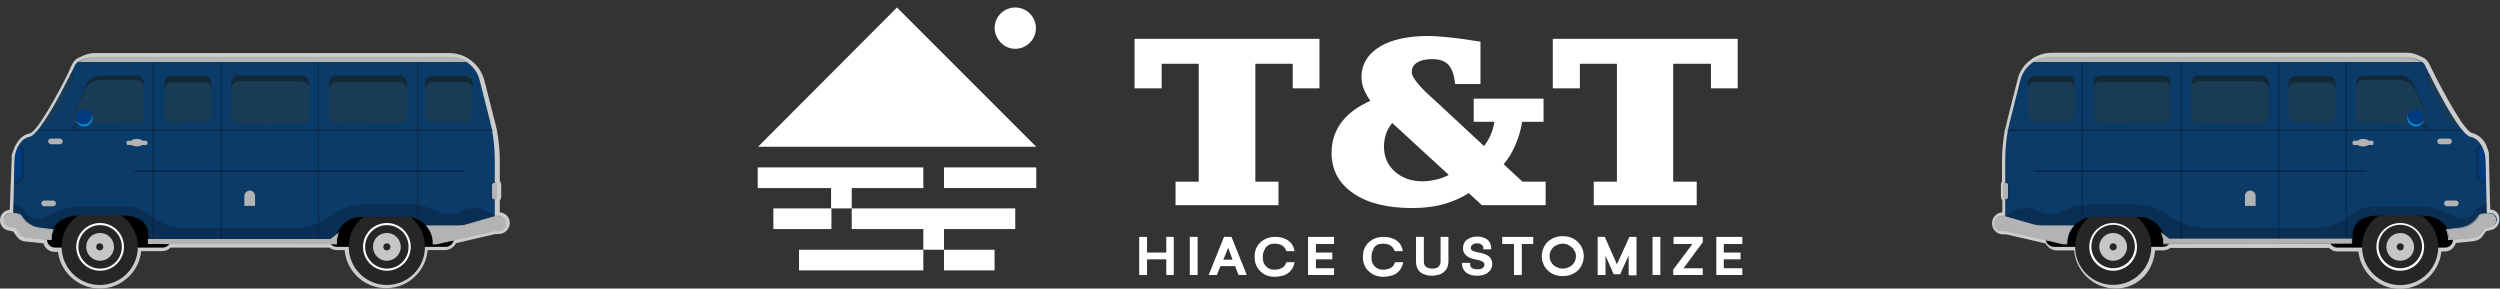 <?xml version="1.0" encoding="utf-8"?>
<!-- Generator: Adobe Illustrator 28.3.0, SVG Export Plug-In . SVG Version: 6.00 Build 0)  -->
<svg version="1.1" id="_レイヤー_2" xmlns="http://www.w3.org/2000/svg" xmlns:xlink="http://www.w3.org/1999/xlink" x="0px"
	 y="0px" viewBox="0 0 701.8 81" style="enable-background:new 0 0 701.8 81;" xml:space="preserve">
<rect x="0" y="0" width="701.8" height="81" fill="#333333" stroke="none"/>
<style type="text/css">
	.st0{fill:#003B82;stroke:#CCCCCC;stroke-width:2;stroke-linejoin:round;}
	.st1{fill:#262626;}
	.st2{fill:#FCFCFC;}
	.st3{fill:#C6C6C6;}
	.st4{fill:#0B3B69;}
	.st5{opacity:0.2;enable-background:new    ;}
	.st6{fill:#193B54;}
	.st7{fill:#122935;}
	.st8{fill:#B3B3B3;}
	.st9{opacity:0.3;enable-background:new    ;}
	.st10{fill:#008CD6;}
	.st11{fill:#003B82;}
	.st12{fill:#FFFFFF;}
</style>
<g>
	<g id="Main">
		<path class="st0" d="M140.1,60.6h-0.7v-0.1l-0.1,0v-4.7c0.2-0.1,0.4-0.3,0.4-0.6v-3.3c0-0.2-0.1-0.5-0.3-0.6c0,0,0,0-0.1-0.1
			l0-6.2c0-2.8-0.3-5.6-0.8-8.4h0c0-0.1,0-0.2-0.1-0.2c-0.1-0.7-0.3-1.5-0.5-2.2L135,22.8c-0.6-2.2-1.9-4.1-3.9-5.4h0
			c0,0-0.1,0-0.1-0.1c-0.4-0.2-0.7-0.4-1.1-0.6c-1.2-0.5-2.4-0.8-3.7-0.8H26.4c-1.1,0-2.2,0.4-3.2,0.9l-0.7,0.3l0,0
			c-0.2,0.1-0.3,0.2-0.5,0.3c0,0,0,0,0,0h0c-0.3,0.2-0.6,0.6-0.8,1c-0.3,0.6-0.7,1.4-1.1,2.4c0,0,0,0,0,0c-0.3,0.6-0.7,1.4-1.1,2.2
			c-1.8,3.5-4.2,7.9-6.4,11.2c0,0.1-0.1,0.1-0.1,0.2c-0.2,0.3-0.4,0.5-0.5,0.7c-1.3,1.9-2.6,3.2-3.4,3.3c-1.7,0.3-2.8,1.7-3.4,3l0,0
			c0,0,0,0.1-0.1,0.1c-0.1,0.1-0.1,0.2-0.1,0.3c0,0.1-0.1,0.2-0.1,0.2c0,0.1-0.1,0.2-0.1,0.3c0,0.1-0.1,0.1-0.1,0.2
			c0,0.1-0.1,0.2-0.1,0.3c0,0.1,0,0.1-0.1,0.2c0,0.1-0.1,0.2-0.1,0.3c0,0,0,0.1,0,0.2c0,0.1,0,0.2-0.1,0.2c0,0,0,0.1,0,0.1
			c0,0.1,0,0.1,0,0.2c0,0,0,0.1,0,0.1c0,0.1,0,0.1,0,0.2v0c0,0,0,0.1,0,0.1L3.8,57l0,0l-0.1,2.8l-0.1,0v0.1H2.9
			c-1.1,0-1.9,0.9-1.9,1.9c0,0.9,0.6,1.7,1.5,1.9l1.8,0.4l1.2,1.7c0.4,0.6,1.1,1,1.8,1l5.8,0.6v0.1c0,1.2,1,2.2,2.2,2.2h1.9
			C17.4,75.3,22.2,80,28,80s10.6-4.7,10.7-10.5h6.9c0.8,0,1.4-0.4,1.8-1h45.4c0.4,0.4,1.1,0.7,1.7,0.7h3.2c0,0,0,0,0,0
			c0,5.9,4.8,10.7,10.7,10.7s10.7-4.8,10.7-10.7c0,0,0,0,0,0h5.8c1.1,0,2.1-0.8,2.4-1.8l11.2-2.6c0.3-0.1,0.6-0.1,0.9-0.1h0.6
			c1.1,0,2.1-0.9,2.1-2.1S141.2,60.6,140.1,60.6L140.1,60.6z"/>
		<path class="st0" d="M698.9,59.8h-0.7v-0.1l-0.1,0L698,57l0,0l-0.3-12.7c0,0,0,0,0-0.1v0c0,0,0-0.1,0-0.2c0,0,0,0,0-0.1
			c0-0.1,0-0.1,0-0.2c0,0,0-0.1,0-0.1c0-0.1,0-0.2,0-0.2c0,0,0-0.1,0-0.2c0-0.1,0-0.2-0.1-0.3c0-0.1,0-0.1,0-0.2
			c0-0.1-0.1-0.2-0.1-0.3c0-0.1,0-0.1-0.1-0.2c0-0.1-0.1-0.2-0.1-0.3c0-0.1-0.1-0.2-0.1-0.2c0-0.1-0.1-0.2-0.1-0.3c0,0,0-0.1,0-0.1
			l0,0c-0.6-1.3-1.7-2.6-3.4-3c-0.9-0.2-2.1-1.5-3.4-3.3c-0.2-0.2-0.3-0.5-0.5-0.7c0-0.1-0.1-0.1-0.1-0.2c-2.2-3.3-4.6-7.8-6.4-11.2
			c-0.4-0.8-0.8-1.5-1.1-2.2c0,0,0,0,0,0c-0.5-1-0.9-1.8-1.2-2.4c-0.2-0.4-0.5-0.7-0.8-1h0c0,0,0,0,0,0c-0.2-0.1-0.3-0.2-0.5-0.3
			l0,0l-0.7-0.3c-1-0.5-2.1-0.9-3.2-0.9h-99.8c-1.3,0-2.5,0.3-3.7,0.8c-0.4,0.2-0.8,0.4-1.1,0.6c0,0-0.1,0-0.1,0.1h0
			c-1.9,1.2-3.3,3.1-3.8,5.4l-2.9,11.5c-0.2,0.7-0.3,1.5-0.5,2.2c0,0.1,0,0.1-0.1,0.2h0c-0.5,2.8-0.8,5.6-0.8,8.4l0,6.2
			c0,0,0,0,0,0.1c-0.2,0.1-0.3,0.3-0.3,0.6v3.3c0,0.3,0.2,0.5,0.4,0.6v4.7l-0.1,0v0.1h-0.7c-1.2,0-2.1,0.9-2.1,2.1s0.9,2.1,2.1,2.1
			h0.6c0.3,0,0.6,0,0.9,0.1l11.2,2.6c0.3,1,1.2,1.8,2.4,1.8h5.8c0,0,0,0,0,0c0,5.9,4.8,10.7,10.7,10.7S604,75.2,604,69.3
			c0,0,0,0,0,0h3.2c0.7,0,1.3-0.3,1.7-0.7h45.4c0.4,0.6,1.1,1,1.8,1h6.9c0.1,5.8,4.9,10.5,10.7,10.5s10.6-4.7,10.7-10.5h1.9
			c1.2,0,2.2-1,2.2-2.2v-0.1l5.8-0.6c0.7-0.1,1.4-0.4,1.8-1l1.2-1.7l1.8-0.4c0.9-0.2,1.5-1,1.5-1.9C700.8,60.6,700,59.8,698.9,59.8
			L698.9,59.8z"/>
		<path d="M45.7,69.5H15.4c-1.2,0-2.2-1-2.2-2.2v-7.6c0-4.2,3.4-7.6,7.6-7.6h19.5c4.2,0,7.6,3.4,7.6,7.6v7.6
			C47.9,68.5,46.9,69.5,45.7,69.5L45.7,69.5z"/>
		<path d="M125.1,69.3H94.6c-1.4,0-2.5-1.1-2.5-2.5v-7.3c0-3.8,3.1-6.9,6.9-6.9h21.5c3.8,0,6.9,3.1,6.9,6.9v7.3
			C127.5,68.2,126.4,69.3,125.1,69.3z"/>
		<circle class="st1" cx="28" cy="69.3" r="10.7"/>
		<circle class="st2" cx="28" cy="69.3" r="7.3"/>
		<path class="st1" d="M20.1,69.3c0-4.4,3.6-7.9,7.9-7.9s7.9,3.6,7.9,7.9s-3.6,7.9-7.9,7.9S20.1,73.6,20.1,69.3z M21.4,69.3
			c0,3.7,3,6.7,6.7,6.7s6.7-3,6.7-6.7s-3-6.7-6.7-6.7S21.4,65.6,21.4,69.3z"/>
		<circle class="st3" cx="28" cy="69.3" r="4.6"/>
		<path class="st1" d="M22,69.3c0-3.3,2.7-6.1,6.1-6.1s6.1,2.7,6.1,6.1s-2.7,6.1-6.1,6.1S22,72.6,22,69.3z M24.2,69.3
			c0,2.1,1.7,3.9,3.9,3.9c2.1,0,3.9-1.7,3.9-3.9c0-2.1-1.7-3.9-3.9-3.9C25.9,65.4,24.2,67.1,24.2,69.3z"/>
		<path class="st1" d="M29,69.3c0-0.5-0.4-1-1-1s-1,0.4-1,1s0.4,1,1,1S29,69.8,29,69.3z"/>
		<circle class="st1" cx="108.6" cy="69.3" r="10.7"/>
		<circle class="st2" cx="108.6" cy="69.3" r="7.3"/>
		<path class="st1" d="M100.7,69.3c0-4.4,3.6-7.9,7.9-7.9s7.9,3.6,7.9,7.9s-3.6,7.9-7.9,7.9S100.7,73.6,100.7,69.3z M101.9,69.3
			c0,3.7,3,6.7,6.7,6.7s6.7-3,6.7-6.7s-3-6.7-6.7-6.7S101.9,65.6,101.9,69.3z"/>
		<circle class="st3" cx="108.6" cy="69.3" r="4.6"/>
		<path class="st1" d="M102.5,69.3c0-3.3,2.7-6.1,6.1-6.1s6.1,2.7,6.1,6.1s-2.7,6.1-6.1,6.1S102.5,72.6,102.5,69.3z M104.7,69.3
			c0,2.1,1.7,3.9,3.9,3.9c2.1,0,3.9-1.7,3.9-3.9c0-2.1-1.7-3.9-3.9-3.9C106.4,65.4,104.7,67.1,104.7,69.3z"/>
		<path class="st1" d="M109.6,69.3c0-0.5-0.4-1-1-1s-1,0.4-1,1s0.4,1,1,1S109.6,69.8,109.6,69.3z"/>
		<path class="st4" d="M3.7,59.9l0.4-15.7c0,0,0.6-5.1,4.2-5.8c3.2-0.7,10.9-16.1,12.7-20c0.3-0.6,0.7-1,1.3-1.3l0.7-0.3
			c1-0.5,2.1-0.7,3.2-0.7h99.8c1.3,0,2.5,0.1,3.7,0.6c2.5,1.1,4.4,3.3,5,6l2.9,11.5c0.9,3.5,1.3,7.2,1.3,10.8l0,15.6h0.9
			c1.1,0,2,0.9,2,2l0,0c0,1.1-0.9,2-2,2h-0.6c-0.3,0-0.6,0-0.9,0.1l-15.9,3.6h-1v-0.2c0-4-3.2-7.2-7.2-7.2h-12.8
			c-4,0-7.2,3.2-7.2,7.2v0.2H42l-0.3,0v-2.1c0-4-3.1-5.7-7.1-5.7H22.4c-4.3,0-8,2-8,6.4v0.3l-7.1-0.7c-0.7-0.1-1.3-0.4-1.7-1
			l-1.2-1.7l-1.9-0.4c-0.8-0.2-1.4-0.9-1.4-1.8l0,0c0-1,0.8-1.8,1.8-1.8L3.7,59.9L3.7,59.9z"/>
		<path class="st5" d="M138.5,56.3L138.5,56.3c0.5,0,0.9-0.4,0.9-0.9v-3.5c0-0.5-0.4-0.9-0.9-0.9l0,0c-0.5,0-0.9,0.4-0.9,0.9v3.5
			C137.5,55.9,137.9,56.3,138.5,56.3z"/>
		<path class="st6" d="M48.1,23.2h9.2c1.1,0,2,0.9,2,2v7.2c0,1.1-0.9,2-2,2h-9.2c-1.1,0-2-0.9-2-2v-7.2C46.1,24.2,47,23.2,48.1,23.2
			z"/>
		<path class="st7" d="M38.4,22.5H28c-1.8,0-3.5,1.1-4.2,2.8l-3.5,7.9c0-0.2,0-0.5,0.1-0.7l3.7-8.5c0.7-1.7,2.4-2.8,4.1-2.8h10.2
			c1.1,0,2,1,2,2.1v1.3C40.5,23.5,39.5,22.5,38.4,22.5L38.4,22.5z"/>
		<path class="st6" d="M20.3,33.2l3.5-7.9c0.8-1.7,2.4-2.8,4.2-2.8h10.4c1.1,0,2.1,1,2.1,2.1v10H21.8C21,34.7,20.4,34,20.3,33.2
			L20.3,33.2z"/>
		<path class="st7" d="M67,21.2h17.6c1.1,0,2.1,0.9,2.1,2v1.2c-0.2-0.9-1-1.5-2-1.5H67.1c-1.1,0-2.1,0.9-2.1,2v8.3
			c0-0.2-0.1-0.3-0.1-0.5v-9.4C65,22.1,65.9,21.2,67,21.2z"/>
		<path class="st6" d="M67.1,22.9h17.6c0.9,0,1.8,0.7,2,1.5v8.3c0,1.1-0.9,2-2.1,2H67c-0.9,0-1.8-0.7-2-1.5v-8.2
			C65,23.8,65.9,22.9,67.1,22.9z"/>
		<path class="st6" d="M94.5,23.1h17.6c1.1,0,2,0.9,2.1,2v7.5c0,1.1-0.9,2-2.1,2H94.5c-1.1,0-2-0.9-2.1-2v-7.5
			C92.5,24,93.4,23.1,94.5,23.1z"/>
		<path class="st8" d="M138.8,56L138.8,56c0.4,0,0.7-0.3,0.7-0.7v-3.3c0-0.4-0.3-0.7-0.7-0.7l0,0c-0.4,0-0.7,0.3-0.7,0.7v3.3
			C138.1,55.7,138.4,56,138.8,56z"/>
		<path class="st8" d="M70.1,53.5L70.1,53.5c-0.8,0-1.5,0.7-1.5,1.5v2.8h3V55C71.6,54.2,70.9,53.5,70.1,53.5L70.1,53.5z"/>
		<rect x="117" y="16.9" class="st5" width="0.5" height="43.9"/>
		<rect x="89.1" y="16.9" class="st5" width="0.5" height="51"/>
		<rect x="61.8" y="16.8" class="st5" width="0.5" height="51"/>
		<rect x="42.8" y="17.4" class="st5" width="0.5" height="51"/>
		<path class="st5" d="M3.7,59.9L3.8,57l1.4,0.7c0.7,0.3,1.2,0.9,1.6,1.5l0,0c0.8,1.4,2.2,2.2,3.8,2.2h1c0.2,0,0.5-0.1,0.7-0.2l0,0
			c3.1-2.1,6.8-3.2,10.5-3.2h12.6c2.5,0,4.9,0.9,6.9,2.5l0,0c2.8,2.3,6.4,3.6,10,3.6h29.3c4.2,0,8.3-1.3,11.7-3.7l0.2-0.2
			c2.6-1.8,5.7-2.8,8.9-2.8h12.8c1.9,0,3.7,0.3,5.5,1l3.2,1.2c1.5,0.6,3.2,0.6,4.7,0l1.6-0.7c0,0,0,0,0.1,0c2.7-1,5.8-0.5,8,1.3
			l0.7,0.6h0.9c1.1,0,2,0.9,2,2l0,0c0,1.1-0.9,2-2,2h-0.6c-0.3,0-0.6,0-0.9,0.1l-15.9,3.6h-1v-0.2c0-4-3.2-7.2-7.2-7.2h-12.8
			c-4,0-7.2,3.2-7.2,7.2v0.2H42l-0.3,0v-2.1c0-4-3.1-5.7-7.1-5.7H22.4c-4.3,0-8,2-8,6.4v0.3l-7.1-0.7c-0.7-0.1-1.3-0.4-1.7-1
			l-1.2-1.7l-1.9-0.4c-0.8-0.2-1.4-0.9-1.4-1.8l0,0c0-1,0.8-1.8,1.8-1.8L3.7,59.9L3.7,59.9z"/>
		<path class="st8" d="M139.2,60.7L139.2,60.7l0.9,0c1.1,0,2,0.9,2,2l0,0c0,1.1-0.9,2-2,2h-0.6c-0.3,0-0.6,0-0.9,0.1l-15.9,3.6h-1
			v-0.2c0-1.8-0.7-3.5-1.8-4.8h8.5c1,0,2-0.1,3-0.4L139.2,60.7L139.2,60.7z"/>
		<path class="st8" d="M121.5,68.2c0-1.7-0.6-3.4-1.8-4.7l-0.2-0.2h8.8c1,0,2-0.1,2.9-0.4l8-2.3v0.1h0.7c1.1,0,2.1,0.9,2.1,2.1
			s-0.9,2.1-2.1,2.1h-0.6c-0.3,0-0.6,0-0.9,0.1l-15.9,3.6h-1.1L121.5,68.2L121.5,68.2z M138.5,64.6c0.3-0.1,0.6-0.1,1-0.1h0.6
			c1,0,1.8-0.8,1.8-1.8s-0.8-1.8-1.8-1.8h-1l-7.7,2.2c-1,0.3-2,0.4-3,0.4h-8.2c1.1,1.3,1.7,2.9,1.7,4.6v0.1h0.8L138.5,64.6
			L138.5,64.6z"/>
		<path class="st8" d="M94.9,65.6c-0.3,0.8-0.5,1.7-0.5,2.5v0.2H42l-0.3,0v-1.2h51.2L94.9,65.6L94.9,65.6z"/>
		<path class="st8" d="M42,68.5l-0.5,0v-1.4h51.3l2.3-1.8L95,65.7c-0.3,0.8-0.4,1.6-0.4,2.5v0.4L42,68.5L42,68.5z M94.3,68.2
			c0-0.7,0.1-1.4,0.3-2.2l-1.7,1.3H41.8v0.9H42L94.3,68.2L94.3,68.2L94.3,68.2z"/>
		<path class="st8" d="M3.7,59.9L3.7,59.9l1.5,0.2c0.3,0,0.7,0.3,0.8,0.6l0,0c1.1,1.9,3,3.1,5.2,3.4l3.7,0.4
			c-0.3,0.7-0.5,1.5-0.5,2.5v0.3l-7.1-0.7c-0.7-0.1-1.3-0.4-1.7-1l-1.2-1.7l-1.9-0.4c-0.8-0.2-1.4-0.9-1.4-1.8l0,0
			c0-1,0.8-1.8,1.8-1.8L3.7,59.9L3.7,59.9z"/>
		<path class="st8" d="M7.3,66.7c-0.7-0.1-1.4-0.4-1.8-1L4.4,64l-1.8-0.4c-0.9-0.2-1.5-1-1.5-1.9c0-1.1,0.9-1.9,1.9-1.9h0.7v-0.1
			L5.2,60c0.4,0.1,0.7,0.3,0.9,0.6c1.1,1.8,3,3.1,5.1,3.3l3.9,0.5l-0.1,0.2c-0.3,0.7-0.5,1.5-0.5,2.4v0.4
			C14.6,67.4,7.4,66.7,7.3,66.7z M11.2,64.2C9,63.9,7,62.6,5.9,60.7c-0.2-0.3-0.4-0.5-0.8-0.5L3.8,60v0H2.9c-0.9,0-1.6,0.7-1.6,1.7
			c0,0.8,0.6,1.5,1.3,1.6l2,0.4l1.2,1.8c0.4,0.5,0.9,0.9,1.6,0.9l6.9,0.7V67c0-0.8,0.1-1.6,0.4-2.3L11.2,64.2L11.2,64.2z"/>
		<path class="st8" d="M35.8,39.5h1c0.3-0.3,0.9-0.5,1.6-0.5s1.3,0.2,1.6,0.5h1.1c0.1,0,0.3,0.3,0.3,0.6s-0.1,0.6-0.3,0.6h-1.2
			c-0.3,0.3-0.9,0.4-1.5,0.4s-1.2-0.2-1.5-0.4h-1.1c-0.1,0-0.3-0.3-0.3-0.6S35.7,39.5,35.8,39.5L35.8,39.5z"/>
		<path class="st8" d="M22.4,17.1l0.7-0.3c1-0.5,2.1-0.9,3.2-0.9h99.8c1.3,0,2.5,0.3,3.7,0.8c0.4,0.2,0.8,0.4,1.2,0.7H21.9
			C22.1,17.3,22.2,17.2,22.4,17.1L22.4,17.1z"/>
		<path class="st9" d="M12.1,36.3h125.9c0.4,0,0.4,0,0.5,0.4H10.5C10.9,36.3,10.9,36.3,12.1,36.3z"/>
		<path class="st9" d="M38.5,47.8h91.3c0.5,0,1,0.1,1.1,0.2l0,0c0.1,0.2-0.4,0.3-1.1,0.3H38.4c-0.9,0-1.4-0.2-0.9-0.4c0,0,0,0,0,0
			C37.8,47.8,38.1,47.8,38.5,47.8z"/>
		<path class="st8" d="M14.3,40.5h2.5c0.4,0,0.8-0.3,0.8-0.8l0,0c0-0.4-0.3-0.8-0.8-0.8h-2.5c-0.4,0-0.8,0.3-0.8,0.8l0,0
			C13.6,40.1,13.9,40.5,14.3,40.5z"/>
		<path class="st8" d="M12.4,57.9h2.5c0.4,0,0.8-0.3,0.8-0.8l0,0c0-0.4-0.3-0.8-0.8-0.8h-2.5c-0.4,0-0.8,0.3-0.8,0.8l0,0
			C11.6,57.5,12,57.9,12.4,57.9z"/>
		<path class="st7" d="M48.1,21.3h9.2c1.1,0,2,0.9,2,2v1.9c0-1.1-0.9-2-2-2h-9.2c-1.1,0-2,0.9-2,2v-1.9C46.1,22.2,47,21.3,48.1,21.3
			z"/>
		<path class="st7" d="M94.5,21.2h17.6c1.1,0,2.1,0.9,2.1,2v1.9c0-1.1-0.9-2-2.1-2H94.5c-1.1,0-2.1,0.9-2.1,2v7.5c0,0,0,0,0,0v-9.4
			C92.4,22.1,93.4,21.2,94.5,21.2L94.5,21.2z"/>
		<path class="st6" d="M92.5,25.1c0-1.1,0.9-2,2.1-2h2.6l14.8,11.6h-8.2L92.5,26C92.5,26,92.5,25.2,92.5,25.1z"/>
		<path class="st6" d="M94.5,34.7c-1.1,0-2-0.9-2.1-2v-1.2l4.1,3.2C96.5,34.7,94.5,34.7,94.5,34.7z"/>
		<path class="st6" d="M112.2,23.1c1.1,0,2,0.9,2.1,2V31l-10-7.9C104.2,23.1,112.2,23.1,112.2,23.1z"/>
		<path class="st6" d="M67,34.7c-0.9,0-1.8-0.7-2-1.5v-8.2c0-0.1,0-0.2,0-0.3l12.9,10.1L67,34.7L67,34.7z"/>
		<path class="st6" d="M81.4,22.9l5.3,4.1v5.7c0,1-0.7,1.9-1.7,2L69.9,22.9C69.9,22.9,81.4,22.9,81.4,22.9z"/>
		<path class="st6" d="M48.1,34.6c-1.1,0-2-0.9-2-2v-2.6l5.9,4.6H48.1z"/>
		<path class="st6" d="M48.1,23.2h9.2c1.1,0,2,0.9,2,2v7.2c0,0.7-0.3,1.2-0.8,1.6l-12.3-9.6C46.6,23.8,47.3,23.2,48.1,23.2z"/>
		<path class="st6" d="M21.8,34.7c-0.8,0-1.4-0.7-1.4-1.5l3.1-7l10.8,8.4H21.8z"/>
		<path class="st6" d="M28,22.5h8.6l3.8,3v8.5L26.3,22.9C26.8,22.7,27.4,22.5,28,22.5L28,22.5z"/>
		<path class="st6" d="M18.8,22.9c0.4-0.8,0.8-1.5,1.1-2.2c0.6,0.1,1,0.8,0.7,1.4l-0.8,1.5l-5.1,9.5c-0.6,1.2-1.8,2.1-3.1,2.4
			l-0.2,0C13.9,32.3,16.8,26.9,18.8,22.9L18.8,22.9z"/>
		<path class="st7" d="M19.8,20.9c0-0.1,0.1-0.1,0.1-0.2c0.6,0.1,1,0.8,0.7,1.4l-0.8,1.5l-0.2-0.1l0.7-1.2
			C20.6,21.8,20.4,21.2,19.8,20.9L19.8,20.9z"/>
		<path class="st7" d="M121.4,21.3h9.2c1.1,0,2.1,0.9,2.1,2v1.7c0-1.1-0.9-2-2.1-2h-9.2c-1.1,0-2.1,0.9-2.1,2v-1.7
			C119.3,22.2,120.2,21.3,121.4,21.3z"/>
		<path class="st6" d="M121.4,23.1h9.1c1.1,0,2.1,0.9,2.1,2v7.4c0,1.1-0.9,2-2.1,2h-9.1c-1.1,0-2.1-0.9-2.1-2v-7.4
			C119.3,24,120.2,23.1,121.4,23.1z"/>
		<path class="st5" d="M20.6,36.2c0.1,0,0.2,0,0.3-0.1l3-2.4c0.2-0.2,0.2-0.4,0.1-0.6c-0.1-0.2-0.4-0.2-0.6-0.1l-3,2.4
			c-0.2,0.2-0.2,0.4-0.1,0.6C20.4,36.2,20.5,36.2,20.6,36.2z"/>
		<path class="st10" d="M23.4,34.9c1.3,0,2.4-1.1,2.4-2.4c0-0.2,0-0.4-0.1-0.6c0.2,0.4,0.3,0.8,0.3,1.2c0,1.3-1.1,2.4-2.4,2.4
			c-1.1,0-2.1-0.8-2.4-1.8C21.7,34.4,22.5,34.9,23.4,34.9z"/>
		<path class="st11" d="M23.4,34.9c-0.9,0-1.7-0.5-2.1-1.2c0-0.2-0.1-0.4-0.1-0.6c0-1.3,1.1-2.4,2.4-2.4c0.9,0,1.7,0.5,2.1,1.2
			c0,0.2,0.1,0.4,0.1,0.6C25.8,33.8,24.7,34.9,23.4,34.9z"/>
		<path class="st5" d="M4,51.6L4,51.6l0.2-7.5c0,0,0.2-1.6,1.1-3.2l0,0c0.8,0,1.4,0.5,1.4,1.2v7.1C6.7,50.6,5.5,51.6,4,51.6L4,51.6z
			"/>
		<path class="st11" d="M4,51L4,51l0.2-6.8c0,0,0.2-1.4,0.8-2.9l0,0c0.6,0,1.1,0.5,1.1,1.1v6.4C6.1,50.1,5.1,51,4,51z"/>
		<path d="M661.5,52.1H681c4.2,0,7.6,3.4,7.6,7.6v7.6c0,1.2-1,2.2-2.2,2.2h-30.3c-1.2,0-2.2-1-2.2-2.2v-7.6
			C653.9,55.5,657.3,52.1,661.5,52.1L661.5,52.1z"/>
		<path d="M581.2,52.6h21.5c3.8,0,6.9,3.1,6.9,6.9v7.3c0,1.4-1.1,2.5-2.5,2.5h-30.4c-1.4,0-2.5-1.1-2.5-2.5v-7.3
			C574.2,55.7,577.4,52.6,581.2,52.6L581.2,52.6z"/>
		
			<ellipse transform="matrix(8.906816e-02 -0.996 0.996 8.906816e-02 544.744 734.165)" class="st1" cx="673.7" cy="69.3" rx="10.7" ry="10.7"/>
		<circle class="st2" cx="673.8" cy="69.3" r="7.3"/>
		<path class="st1" d="M673.8,77.2c-4.4,0-7.9-3.6-7.9-7.9s3.6-7.9,7.9-7.9s7.9,3.6,7.9,7.9S678.1,77.2,673.8,77.2z M673.8,62.6
			c-3.7,0-6.7,3-6.7,6.7s3,6.7,6.7,6.7s6.7-3,6.7-6.7S677.4,62.6,673.8,62.6z"/>
		<ellipse transform="matrix(0.138 -0.99 0.99 0.138 512.193 727.003)" class="st3" cx="673.7" cy="69.3" rx="4.6" ry="4.6"/>
		<path class="st1" d="M673.8,75.3c-3.3,0-6.1-2.7-6.1-6.1s2.7-6.1,6.1-6.1s6.1,2.7,6.1,6.1S677.1,75.3,673.8,75.3z M673.8,65.4
			c-2.1,0-3.9,1.7-3.9,3.9s1.7,3.9,3.9,3.9s3.9-1.7,3.9-3.9C677.6,67.1,675.9,65.4,673.8,65.4z"/>
		<path class="st1" d="M672.8,69.3c0-0.5,0.4-1,1-1s1,0.4,1,1s-0.4,1-1,1S672.8,69.8,672.8,69.3z"/>
		
			<ellipse transform="matrix(8.906816e-02 -0.996 0.996 8.906816e-02 471.363 653.93)" class="st1" cx="593.2" cy="69.3" rx="10.7" ry="10.7"/>
		<circle class="st2" cx="593.2" cy="69.3" r="7.3"/>
		<path class="st1" d="M593.2,77.2c-4.4,0-7.9-3.6-7.9-7.9s3.6-7.9,7.9-7.9s7.9,3.6,7.9,7.9S597.6,77.2,593.2,77.2z M593.2,62.6
			c-3.7,0-6.7,3-6.7,6.7s3,6.7,6.7,6.7s6.7-3,6.7-6.7S596.9,62.6,593.2,62.6z"/>
		<ellipse transform="matrix(0.138 -0.99 0.99 0.138 442.743 647.227)" class="st3" cx="593.2" cy="69.3" rx="4.6" ry="4.6"/>
		<path class="st1" d="M593.2,75.3c-3.3,0-6.1-2.7-6.1-6.1s2.7-6.1,6.1-6.1s6.1,2.7,6.1,6.1C599.3,72.6,596.5,75.3,593.2,75.3z
			 M593.2,65.4c-2.1,0-3.9,1.7-3.9,3.9c0,2.1,1.7,3.9,3.9,3.9c2.1,0,3.9-1.7,3.9-3.9C597.1,67.1,595.3,65.4,593.2,65.4z"/>
		<path class="st1" d="M592.2,69.3c0-0.5,0.4-1,1-1s1,0.4,1,1s-0.4,1-1,1S592.2,69.8,592.2,69.3z"/>
		<path class="st4" d="M698.1,59.9l-0.4-15.7c0,0-0.6-5.1-4.2-5.8c-3.2-0.7-10.9-16.1-12.7-20c-0.3-0.6-0.7-1-1.3-1.3l-0.7-0.3
			c-1-0.5-2.1-0.7-3.2-0.7h-99.8c-1.3,0-2.5,0.1-3.7,0.6c-2.5,1.1-4.4,3.3-5,6l-2.9,11.5c-0.9,3.5-1.3,7.2-1.3,10.8l0,15.6h-0.9
			c-1.1,0-2,0.9-2,2l0,0c0,1.1,0.9,2,2,2h0.6c0.3,0,0.6,0,1,0.1l15.9,3.6h1v-0.2c0-4,3.2-7.2,7.2-7.2h12.8c4,0,7.2,3.2,7.2,7.2v0.2
			h52.4l0.3,0v-2.1c0-4,3.1-5.7,7.1-5.7h12.1c4.3,0,8,2,8,6.4v0.3l7.1-0.7c0.7-0.1,1.3-0.4,1.7-1l1.2-1.7l1.9-0.4
			c0.8-0.2,1.4-0.9,1.4-1.8l0,0c0-1-0.8-1.8-1.8-1.8L698.1,59.9L698.1,59.9z"/>
		<path class="st5" d="M563.3,56.3L563.3,56.3c-0.5,0-0.9-0.4-0.9-0.9v-3.5c0-0.5,0.4-0.9,0.9-0.9l0,0c0.5,0,0.9,0.4,0.9,0.9v3.5
			C564.3,55.9,563.8,56.3,563.3,56.3z"/>
		<path class="st6" d="M644.5,23.2h9.2c1.1,0,2,0.9,2,2v7.2c0,1.1-0.9,2-2,2h-9.2c-1.1,0-2-0.9-2-2v-7.2
			C642.5,24.2,643.4,23.2,644.5,23.2z"/>
		<path class="st7" d="M663.4,22.5h10.4c1.8,0,3.5,1.1,4.2,2.8l3.5,7.9c0-0.2,0-0.5-0.1-0.7l-3.7-8.5c-0.7-1.7-2.3-2.8-4.1-2.8
			h-10.2c-1.1,0-2,1-2,2.1v1.3C661.3,23.5,662.2,22.5,663.4,22.5L663.4,22.5z"/>
		<path class="st6" d="M681.5,33.2l-3.5-7.9c-0.8-1.7-2.4-2.8-4.2-2.8h-10.4c-1.1,0-2.1,1-2.1,2.1v10H680
			C680.8,34.7,681.4,34,681.5,33.2L681.5,33.2z"/>
		<path class="st7" d="M634.8,21.2h-17.6c-1.1,0-2,0.9-2,2v1.2c0.2-0.9,1-1.5,2-1.5h17.6c1.1,0,2,0.9,2,2v8.3c0-0.2,0.1-0.3,0.1-0.5
			v-9.4C636.8,22.1,635.9,21.2,634.8,21.2z"/>
		<path class="st6" d="M634.7,22.9h-17.6c-1,0-1.8,0.7-2,1.5v8.3c0,1.1,0.9,2,2,2h17.6c1,0,1.8-0.7,2-1.5v-8.2
			C636.8,23.8,635.8,22.9,634.7,22.9z"/>
		<path class="st6" d="M607.3,23.1h-17.6c-1.1,0-2,0.9-2,2v7.5c0,1.1,0.9,2,2,2h17.6c1.1,0,2-0.9,2-2v-7.5
			C609.3,24,608.4,23.1,607.3,23.1z"/>
		<path class="st8" d="M563,56L563,56c-0.4,0-0.7-0.3-0.7-0.7v-3.3c0-0.4,0.3-0.7,0.7-0.7l0,0c0.4,0,0.7,0.3,0.7,0.7v3.3
			C563.7,55.7,563.3,56,563,56z"/>
		<path class="st8" d="M631.7,53.5L631.7,53.5c0.8,0,1.5,0.7,1.5,1.5v2.8h-3V55C630.2,54.2,630.8,53.5,631.7,53.5L631.7,53.5z"/>
		<rect x="584.3" y="16.9" class="st5" width="0.5" height="43.9"/>
		<rect x="612.1" y="16.9" class="st5" width="0.5" height="51"/>
		<rect x="639.4" y="16.8" class="st5" width="0.5" height="51"/>
		<rect x="658.4" y="17.4" class="st5" width="0.5" height="51"/>
		<path class="st5" d="M698.1,59.9L698,57l-1.4,0.7c-0.7,0.3-1.2,0.9-1.6,1.5l0,0c-0.8,1.4-2.2,2.2-3.8,2.2h-1
			c-0.2,0-0.5-0.1-0.7-0.2l0,0c-3.1-2.1-6.8-3.2-10.5-3.2h-12.6c-2.5,0-4.9,0.9-6.9,2.5l0,0c-2.8,2.3-6.4,3.6-10,3.6h-29.3
			c-4.2,0-8.3-1.3-11.7-3.7l-0.2-0.2c-2.6-1.8-5.7-2.8-8.9-2.8h-12.8c-1.9,0-3.7,0.3-5.5,1l-3.2,1.2c-1.5,0.6-3.2,0.6-4.7,0
			l-1.7-0.7c0,0,0,0,0,0c-2.7-1-5.8-0.5-8,1.3l-0.7,0.6h-0.9c-1.1,0-2,0.9-2,2l0,0c0,1.1,0.9,2,2,2h0.6c0.3,0,0.6,0,1,0.1l15.9,3.6
			h1v-0.2c0-4,3.2-7.2,7.2-7.2h12.8c4,0,7.2,3.2,7.2,7.2v0.2h52.4l0.3,0v-2.1c0-4,3.1-5.7,7.1-5.7h12.1c4.3,0,8,2,8,6.4v0.3l7.1-0.7
			c0.7-0.1,1.3-0.4,1.7-1l1.2-1.7l1.9-0.4c0.8-0.2,1.4-0.9,1.4-1.8l0,0c0-1-0.8-1.8-1.8-1.8L698.1,59.9L698.1,59.9z"/>
		<path class="st8" d="M562.6,60.7L562.6,60.7l-0.9,0c-1.1,0-2,0.9-2,2l0,0c0,1.1,0.9,2,2,2h0.6c0.3,0,0.6,0,1,0.1l15.9,3.6h1v-0.2
			c0-1.8,0.7-3.5,1.8-4.8h-8.5c-1,0-2-0.1-3-0.4L562.6,60.7L562.6,60.7z"/>
		<path class="st8" d="M580.3,68.6h-1.1l-15.9-3.6c-0.3-0.1-0.6-0.1-0.9-0.1h-0.6c-1.2,0-2.1-0.9-2.1-2.1s0.9-2.1,2.1-2.1h0.7v-0.1
			l8,2.3c1,0.3,2,0.4,3,0.4h8.8l-0.2,0.2c-1.2,1.3-1.8,3-1.8,4.7L580.3,68.6L580.3,68.6z M579.2,68.3h0.8v-0.1
			c0-1.7,0.6-3.3,1.7-4.6h-8.2c-1,0-2-0.1-3-0.4l-7.7-2.2h-1c-1,0-1.8,0.8-1.8,1.8s0.8,1.8,1.8,1.8h0.6c0.3,0,0.7,0,1,0.1
			L579.2,68.3L579.2,68.3z"/>
		<path class="st8" d="M606.9,65.6c0.3,0.8,0.5,1.7,0.5,2.5v0.2h52.4l0.3,0v-1.2h-51.2L606.9,65.6L606.9,65.6z"/>
		<path class="st8" d="M607.4,68.6h-0.1v-0.4c0-0.8-0.2-1.7-0.5-2.5l-0.2-0.5l2.3,1.8h51.3v1.4l-0.5,0
			C659.8,68.5,607.4,68.5,607.4,68.6z M607.5,68.3h52.3h0.2v-0.9h-51.1l-1.7-1.3C607.4,66.7,607.5,67.5,607.5,68.3L607.5,68.3
			L607.5,68.3z"/>
		<path class="st8" d="M698.1,59.9L698.1,59.9l-1.5,0.2c-0.3,0-0.7,0.3-0.8,0.6l0,0c-1.1,1.9-3,3.1-5.2,3.4l-3.7,0.4
			c0.3,0.7,0.5,1.5,0.5,2.5v0.3l7.1-0.7c0.7-0.1,1.3-0.4,1.7-1l1.2-1.7l1.9-0.4c0.8-0.2,1.4-0.9,1.4-1.8l0,0c0-1-0.8-1.8-1.8-1.8
			L698.1,59.9L698.1,59.9z"/>
		<path class="st8" d="M687.2,67.4V67c0-0.9-0.2-1.7-0.5-2.4l-0.1-0.2l3.9-0.5c2.1-0.3,4-1.5,5.1-3.3c0.2-0.3,0.5-0.6,0.9-0.6
			l1.6-0.2v0.1h0.7c1.1,0,1.9,0.9,1.9,1.9c0,0.9-0.7,1.7-1.5,1.9l-1.8,0.4l-1.2,1.7c-0.4,0.6-1.1,1-1.8,1L687.2,67.4L687.2,67.4z
			 M687,64.6c0.3,0.7,0.4,1.5,0.4,2.3v0.1l6.9-0.7c0.6-0.1,1.2-0.4,1.6-0.9l1.2-1.8l2-0.4c0.8-0.2,1.3-0.8,1.3-1.6
			c0-0.9-0.7-1.7-1.7-1.7h-0.9v0l-1.3,0.2c-0.3,0-0.6,0.2-0.8,0.5c-1.1,1.9-3.1,3.2-5.3,3.5L687,64.6L687,64.6z"/>
		<path class="st8" d="M666,39.5h-1c-0.3-0.3-0.9-0.5-1.6-0.5s-1.3,0.2-1.6,0.5h-1.1c-0.1,0-0.3,0.3-0.3,0.6s0.1,0.6,0.3,0.6h1.2
			c0.3,0.3,0.9,0.4,1.5,0.4s1.2-0.2,1.5-0.4h1.1c0.1,0,0.3-0.3,0.3-0.6S666.1,39.5,666,39.5L666,39.5z"/>
		<path class="st8" d="M679.3,17.1l-0.7-0.3c-1-0.5-2.1-0.9-3.2-0.9h-99.8c-1.3,0-2.5,0.3-3.7,0.8c-0.4,0.2-0.8,0.4-1.2,0.7h109.2
			C679.7,17.3,679.5,17.2,679.3,17.1L679.3,17.1z"/>
		<path class="st9" d="M689.7,36.3H563.8c-0.3,0-0.4,0-0.5,0.4h127.9C690.9,36.3,690.9,36.3,689.7,36.3z"/>
		<path class="st9" d="M663.3,47.8H572c-0.5,0-1,0.1-1.1,0.2l0,0c-0.2,0.2,0.4,0.3,1.1,0.3h91.4c0.9,0,1.4-0.2,0.9-0.4c0,0,0,0,0,0
			C664,47.8,663.7,47.8,663.3,47.8L663.3,47.8z"/>
		<path class="st8" d="M687.5,40.5H685c-0.4,0-0.8-0.3-0.8-0.8l0,0c0-0.4,0.3-0.8,0.8-0.8h2.5c0.4,0,0.8,0.3,0.8,0.8l0,0
			C688.2,40.1,687.9,40.5,687.5,40.5z"/>
		<path class="st8" d="M689.4,57.9h-2.5c-0.4,0-0.8-0.3-0.8-0.8l0,0c0-0.4,0.3-0.8,0.8-0.8h2.5c0.4,0,0.8,0.3,0.8,0.8l0,0
			C690.2,57.5,689.8,57.9,689.4,57.9z"/>
		<path class="st7" d="M653.7,21.3h-9.2c-1.1,0-2,0.9-2,2v1.9c0-1.1,0.9-2,2-2h9.2c1.1,0,2,0.9,2,2v-1.9
			C655.7,22.2,654.8,21.3,653.7,21.3z"/>
		<path class="st7" d="M607.3,21.2h-17.6c-1.1,0-2,0.9-2,2v1.9c0-1.1,0.9-2,2-2h17.6c1.1,0,2,0.9,2,2v7.5c0,0,0,0,0,0v-9.4
			C609.3,22.1,608.4,21.2,607.3,21.2L607.3,21.2z"/>
		<path class="st6" d="M609.3,25.1c0-1.1-0.9-2-2-2h-2.6l-14.8,11.6h8.2l11.2-8.8C609.3,26,609.3,25.2,609.3,25.1z"/>
		<path class="st6" d="M607.3,34.7c1.1,0,2-0.9,2-2v-1.2l-4.1,3.2H607.3L607.3,34.7z"/>
		<path class="st6" d="M589.6,23.1c-1.1,0-2,0.9-2,2V31l10-7.9C597.6,23.1,589.6,23.1,589.6,23.1z"/>
		<path class="st6" d="M634.8,34.7c1,0,1.8-0.7,2-1.5v-8.2c0-0.1,0-0.2,0-0.3l-12.9,10.1L634.8,34.7L634.8,34.7z"/>
		<path class="st6" d="M620.4,22.9l-5.3,4.1v5.7c0,1,0.7,1.9,1.7,2l15.1-11.8C631.9,22.9,620.4,22.9,620.4,22.9z"/>
		<path class="st6" d="M653.7,34.6c1.1,0,2-0.9,2-2v-2.6l-5.9,4.6H653.7z"/>
		<path class="st6" d="M653.7,23.2h-9.2c-1.1,0-2,0.9-2,2v7.2c0,0.7,0.3,1.2,0.8,1.6l12.3-9.6C655.2,23.8,654.5,23.2,653.7,23.2
			L653.7,23.2z"/>
		<path class="st6" d="M680,34.7c0.8,0,1.4-0.7,1.4-1.5l-3.1-7l-10.8,8.4H680z"/>
		<path class="st6" d="M673.7,22.5h-8.6l-3.8,3v8.5l14.2-11.1C675,22.7,674.4,22.5,673.7,22.5L673.7,22.5z"/>
		<path class="st6" d="M683,22.9c-0.4-0.8-0.8-1.5-1.1-2.2c-0.6,0.1-1,0.8-0.7,1.4l0.8,1.5l5,9.5c0.6,1.2,1.8,2.1,3.1,2.4l0.2,0
			C687.9,32.3,685,26.9,683,22.9L683,22.9z"/>
		<path class="st7" d="M682,20.9c0-0.1-0.1-0.1-0.1-0.2c-0.6,0.1-1,0.8-0.7,1.4l0.8,1.5l0.2-0.1l-0.7-1.2
			C681.2,21.8,681.4,21.2,682,20.9L682,20.9z"/>
		<path class="st7" d="M580.4,21.3h-9.2c-1.1,0-2,0.9-2,2v1.7c0-1.1,0.9-2,2-2h9.2c1.1,0,2,0.9,2,2v-1.7
			C582.5,22.2,581.5,21.3,580.4,21.3z"/>
		<path class="st6" d="M571.3,23.1h9.2c1.1,0,2,0.9,2,2v7.4c0,1.1-0.9,2-2,2h-9.2c-1.1,0-2-0.9-2-2v-7.4
			C569.2,24,570.1,23.1,571.3,23.1z"/>
		<path class="st5" d="M681.2,36.2c-0.1,0-0.2,0-0.3-0.1l-3-2.4c-0.2-0.2-0.2-0.4-0.1-0.6c0.2-0.2,0.4-0.2,0.6-0.1l3,2.4
			c0.2,0.2,0.2,0.4,0.1,0.6C681.4,36.2,681.3,36.2,681.2,36.2z"/>
		<path class="st10" d="M678.4,34.9c-1.3,0-2.4-1.1-2.4-2.4c0-0.2,0-0.4,0.1-0.6c-0.2,0.4-0.3,0.8-0.3,1.2c0,1.3,1.1,2.4,2.4,2.4
			c1.1,0,2.1-0.8,2.3-1.8C680.1,34.4,679.3,34.9,678.4,34.9z"/>
		<path class="st11" d="M678.4,34.9c0.9,0,1.7-0.5,2.1-1.2c0-0.2,0.1-0.4,0.1-0.6c0-1.3-1.1-2.4-2.4-2.4c-0.9,0-1.7,0.5-2.1,1.2
			c0,0.2-0.1,0.4-0.1,0.6C676,33.8,677.1,34.9,678.4,34.9z"/>
		<path class="st5" d="M697.8,51.6L697.8,51.6l-0.2-7.5c0,0-0.2-1.6-1.1-3.2l0,0c-0.8,0-1.4,0.5-1.4,1.2v7.1
			C695.1,50.6,696.3,51.6,697.8,51.6L697.8,51.6z"/>
		<path class="st11" d="M697.8,51L697.8,51l-0.2-6.8c0,0-0.2-1.4-0.8-2.9l0,0c-0.6,0-1.1,0.5-1.1,1.1v6.4
			C695.7,50.1,696.7,51,697.8,51z"/>
	</g>
	<g>
		<g>
			<g>
				<g>
					<polygon class="st12" points="239.1,64.3 259.2,64.3 259.2,70.1 265,70.1 265,64.3 285,64.3 285,58.5 239.1,58.5 					"/>
					<polygon class="st12" points="259.2,52.8 259.2,47 212.7,47 212.7,52.8 233.3,52.8 233.3,58.5 239.1,58.5 239.1,52.8 					"/>
				</g>
			</g>
			<path class="st12" d="M251.8,2.1l39.1,39.1h-78.1L251.8,2.1z M285,13.7c3.2,0,5.8-2.6,5.8-5.8c0-3.2-2.6-5.8-5.8-5.8
				c-3.2,0-5.8,2.6-5.8,5.8C279.3,11.1,281.9,13.7,285,13.7z M265,52.8h25.9V47H265V52.8z M217.1,64.3h16.3v-5.8h-16.3V64.3z
				 M224.3,75.9h34.9v-5.8h-34.9V75.9z M279.2,75.9v-5.8H265v5.8H279.2z"/>
		</g>
		<g>
			<g>
				<polygon class="st12" points="318.5,24.8 326.1,24.8 326.1,17.9 336.5,17.9 336.5,51 330,51 330,57.6 358.9,57.6 358.9,51 
					352.4,51 352.4,17.9 362.9,17.9 362.9,24.8 370.4,24.8 370.4,10.9 318.5,10.9 				"/>
				<path class="st12" d="M422.1,46.1c1.3-1.5,2.4-3.3,3.2-5.2c0.9-2,1.6-4.2,2-6.7h6v-6.5h-19.6v6.5h5.8c-0.2,1.4-0.6,2.7-1.1,3.8
					c-0.5,1.1-1.1,2.1-1.8,3L402.6,28c-0.2-0.2-0.5-0.4-0.9-0.8c-4.9-4.4-5.4-6.3-5.4-6.9c0-1.1,0.4-2,1.3-2.6
					c1-0.7,2.5-1.1,4.3-1.1c2,0,3.4,0.4,4.4,1.3c1,0.9,1.7,2.4,2,4.4l0.2,1.3h7.1V11.7l-1.3-0.2c-2.7-0.4-5.2-0.8-7.4-1
					c-2.2-0.2-4.2-0.4-5.9-0.4c-5.7,0-10.3,1-13.5,2.9c-3.5,2.1-5.3,5-5.3,8.7c0,1.3,0.3,2.7,1,4.1c0.4,0.8,0.9,1.7,1.5,2.5
					c-3.4,1.5-6,3.4-7.7,5.5c-2.1,2.5-3.2,5.6-3.2,9.1c0,4.9,2.1,8.7,6.3,11.5c4,2.7,9.5,4,16.4,4c3.3,0,6.4-0.4,9.1-1.2
					c2.4-0.7,4.7-1.7,6.7-3l3.7,3.4h17.9V51h-6.5L422.1,46.1z M406.7,49.1c-0.9,0.5-1.8,0.8-2.7,1.1c-1.5,0.4-3,0.7-4.6,0.7
					c-3.2,0-5.8-0.9-7.9-2.8c-2-1.8-3-4.1-3-7c0-1.4,0.3-2.8,0.8-4.1c0.4-0.9,0.9-1.7,1.5-2.5L406.7,49.1z"/>
				<polygon class="st12" points="435.9,10.9 435.9,24.8 443.5,24.8 443.5,17.9 453.9,17.9 453.9,51 447.4,51 447.4,57.6 
					476.3,57.6 476.3,51 469.7,51 469.7,17.9 480.3,17.9 480.3,24.8 487.8,24.8 487.8,10.9 				"/>
			</g>
			<g>
				<polygon class="st12" points="327.4,70.9 322,70.9 322,66.5 319.8,66.5 319.8,77.2 322,77.2 322,72.8 327.4,72.8 327.4,77.2 
					329.5,77.2 329.5,66.5 327.4,66.5 				"/>
				<rect x="334" y="66.5" class="st12" width="2.2" height="10.7"/>
				<path class="st12" d="M343.6,66.5l-4.3,10.7h2.3l1-2.5h4.1l1,2.5h2.3l-4.3-10.7H343.6z M346,72.9h-2.6l0.8-1.9
					c0.2-0.6,0.4-1.1,0.6-1.4c0.1,0.3,0.3,0.8,0.5,1.4L346,72.9z"/>
				<path class="st12" d="M356.1,68.8c0.5-0.3,1.1-0.4,1.8-0.4c0.8,0,1.4,0.2,2,0.5c0.5,0.3,0.9,0.8,1.1,1.3l0.1,0.3h2.3l-0.1-0.5
					c-0.2-0.7-0.5-1.4-1-1.9c-0.5-0.5-1.2-1-1.9-1.2c-0.7-0.3-1.6-0.4-2.4-0.4c-1.1,0-2.1,0.2-3,0.7c-0.9,0.5-1.6,1.1-2.1,2
					c-0.5,0.8-0.7,1.8-0.7,2.9c0,1.1,0.2,2,0.7,2.9c0.5,0.8,1.2,1.5,2,2c0.9,0.5,1.9,0.7,3,0.7c0.9,0,1.7-0.2,2.5-0.4
					c0.8-0.3,1.4-0.7,1.9-1.3c0.5-0.5,0.8-1.2,1-1.9l0.1-0.5h-2.3l-0.1,0.3c-0.2,0.5-0.5,1-1.1,1.3c-0.6,0.3-1.2,0.5-2,0.5
					c-0.7,0-1.3-0.1-1.8-0.4c-0.5-0.3-0.9-0.7-1.2-1.2c-0.3-0.5-0.4-1.2-0.4-1.9c0-0.7,0.1-1.4,0.4-1.9
					C355.2,69.5,355.6,69.1,356.1,68.8z"/>
				<polygon class="st12" points="367.2,77.2 374.5,77.2 374.5,75.3 369.4,75.3 369.4,72.8 374,72.8 374,70.9 369.4,70.9 
					369.4,68.5 374.5,68.5 374.5,66.5 367.2,66.5 				"/>
				<path class="st12" d="M386.5,68.8c0.5-0.3,1.1-0.4,1.8-0.4c0.8,0,1.5,0.2,2,0.5c0.5,0.3,0.9,0.8,1.1,1.3l0.1,0.3h2.3l-0.1-0.5
					c-0.2-0.7-0.5-1.4-1-1.9c-0.5-0.5-1.1-1-1.9-1.2c-0.7-0.3-1.6-0.4-2.4-0.4c-1.1,0-2.1,0.2-3,0.7c-0.9,0.5-1.6,1.1-2.1,2
					c-0.5,0.8-0.7,1.8-0.7,2.9c0,1.1,0.2,2,0.7,2.9c0.5,0.8,1.2,1.5,2.1,2c0.9,0.5,1.9,0.7,3,0.7c0.9,0,1.7-0.2,2.5-0.4
					c0.8-0.3,1.4-0.7,1.9-1.3c0.5-0.5,0.8-1.2,1-1.9l0.1-0.5h-2.3l-0.1,0.3c-0.2,0.5-0.5,1-1.1,1.3c-0.6,0.3-1.2,0.5-2,0.5
					c-0.7,0-1.3-0.1-1.8-0.4c-0.5-0.3-0.9-0.7-1.2-1.2c-0.3-0.5-0.4-1.2-0.4-1.9c0-0.7,0.1-1.4,0.4-1.9
					C385.6,69.5,386,69.1,386.5,68.8z"/>
				<path class="st12" d="M404.4,73.3c0,0.7-0.2,1.2-0.6,1.6c-0.5,0.4-1,0.5-1.8,0.5c-0.7,0-1.3-0.2-1.7-0.5
					c-0.4-0.3-0.6-0.8-0.6-1.6v-6.8h-2.2v6.9c0,0.9,0.2,1.7,0.6,2.3c0.4,0.6,1,1.1,1.7,1.3c0.7,0.3,1.4,0.4,2.2,0.4
					c0.8,0,1.6-0.2,2.3-0.4c0.7-0.3,1.3-0.8,1.7-1.4c0.4-0.6,0.6-1.4,0.6-2.2v-6.9h-2.2V73.3z"/>
				<path class="st12" d="M416.1,71.1l-1.8-0.4c-0.4-0.1-0.8-0.3-1.1-0.4c-0.2-0.1-0.3-0.4-0.3-0.7c0-0.4,0.1-0.6,0.4-0.9
					c0.3-0.2,0.7-0.4,1.3-0.4c0.6,0,1,0.1,1.3,0.4c0.3,0.2,0.5,0.5,0.5,0.9l0,0.4h2.2v-0.4c0-0.6-0.2-1.2-0.5-1.7
					c-0.3-0.5-0.8-0.9-1.4-1.1c-0.6-0.3-1.3-0.4-2-0.4c-1.2,0-2.1,0.3-2.9,0.9c-0.8,0.6-1.1,1.4-1.1,2.4c0,0.9,0.3,1.5,0.9,2
					c0.5,0.5,1.2,0.8,2,1l1.8,0.4c0.4,0.1,0.7,0.3,1,0.5c0.1,0.1,0.3,0.3,0.3,0.7c0,0.4-0.1,0.7-0.5,0.9c-0.3,0.3-0.8,0.4-1.5,0.4
					c-0.6,0-1.1-0.1-1.5-0.4c-0.4-0.2-0.5-0.6-0.5-1l0-0.4h-2.3l0,0.4c0.1,1,0.5,1.8,1.3,2.4c0.8,0.6,1.8,0.8,3,0.8
					c1.2,0,2.3-0.3,3-0.9c0.8-0.6,1.2-1.4,1.2-2.4c0-0.9-0.3-1.6-0.9-2.1C417.5,71.6,416.8,71.3,416.1,71.1z"/>
				<polygon class="st12" points="421.7,68.5 425,68.5 425,77.2 427.2,77.2 427.2,68.5 430.4,68.5 430.4,66.5 421.7,66.5 				"/>
				<path class="st12" d="M441.7,67c-0.9-0.5-1.9-0.7-3-0.7c-1.1,0-2.1,0.2-3,0.7c-0.9,0.5-1.6,1.1-2.1,2c-0.5,0.9-0.8,1.8-0.8,2.9
					c0,1.1,0.3,2,0.8,2.9c0.5,0.8,1.2,1.5,2.1,2c0.9,0.5,1.9,0.7,3,0.7c1.1,0,2.1-0.2,3-0.7c0.9-0.5,1.6-1.1,2.1-2
					c0.5-0.8,0.8-1.8,0.8-2.9c0-1.1-0.3-2-0.8-2.9C443.3,68.2,442.6,67.5,441.7,67z M442.4,71.9c0,0.7-0.2,1.3-0.5,1.8
					c-0.3,0.5-0.7,0.9-1.3,1.2c-0.6,0.3-1.2,0.5-1.9,0.5c-0.7,0-1.3-0.2-1.9-0.5c-0.5-0.3-1-0.7-1.3-1.2c-0.3-0.5-0.5-1.1-0.5-1.8
					c0-0.7,0.2-1.3,0.5-1.8c0.3-0.5,0.8-1,1.3-1.2c0.6-0.3,1.2-0.5,1.9-0.5c0.7,0,1.3,0.2,1.8,0.5c0.5,0.3,1,0.7,1.3,1.2
					C442.2,70.6,442.4,71.2,442.4,71.9z"/>
				<path class="st12" d="M453.9,74.2l-3.4-7.7h-2v10.7h2.2v-3.6c0-0.6,0-1.2,0-1.8L453,77h1.8l2.4-5.3c0,0.7,0,1.3,0,2v3.6h2.2
					V66.5l-2,0L453.9,74.2z"/>
				<rect x="463.9" y="66.5" class="st12" width="2.2" height="10.7"/>
				<polygon class="st12" points="469.8,68.5 475.1,68.5 469.7,75.7 469.7,77.2 478,77.2 478,75.3 472.6,75.3 478,68 478,66.5 
					469.8,66.5 				"/>
				<polygon class="st12" points="489.1,68.5 489.1,66.5 481.8,66.5 481.8,77.2 489.1,77.2 489.1,75.3 483.9,75.3 483.9,72.8 
					488.6,72.8 488.6,70.9 483.9,70.9 483.9,68.5 				"/>
			</g>
		</g>
	</g>
</g>
</svg>
